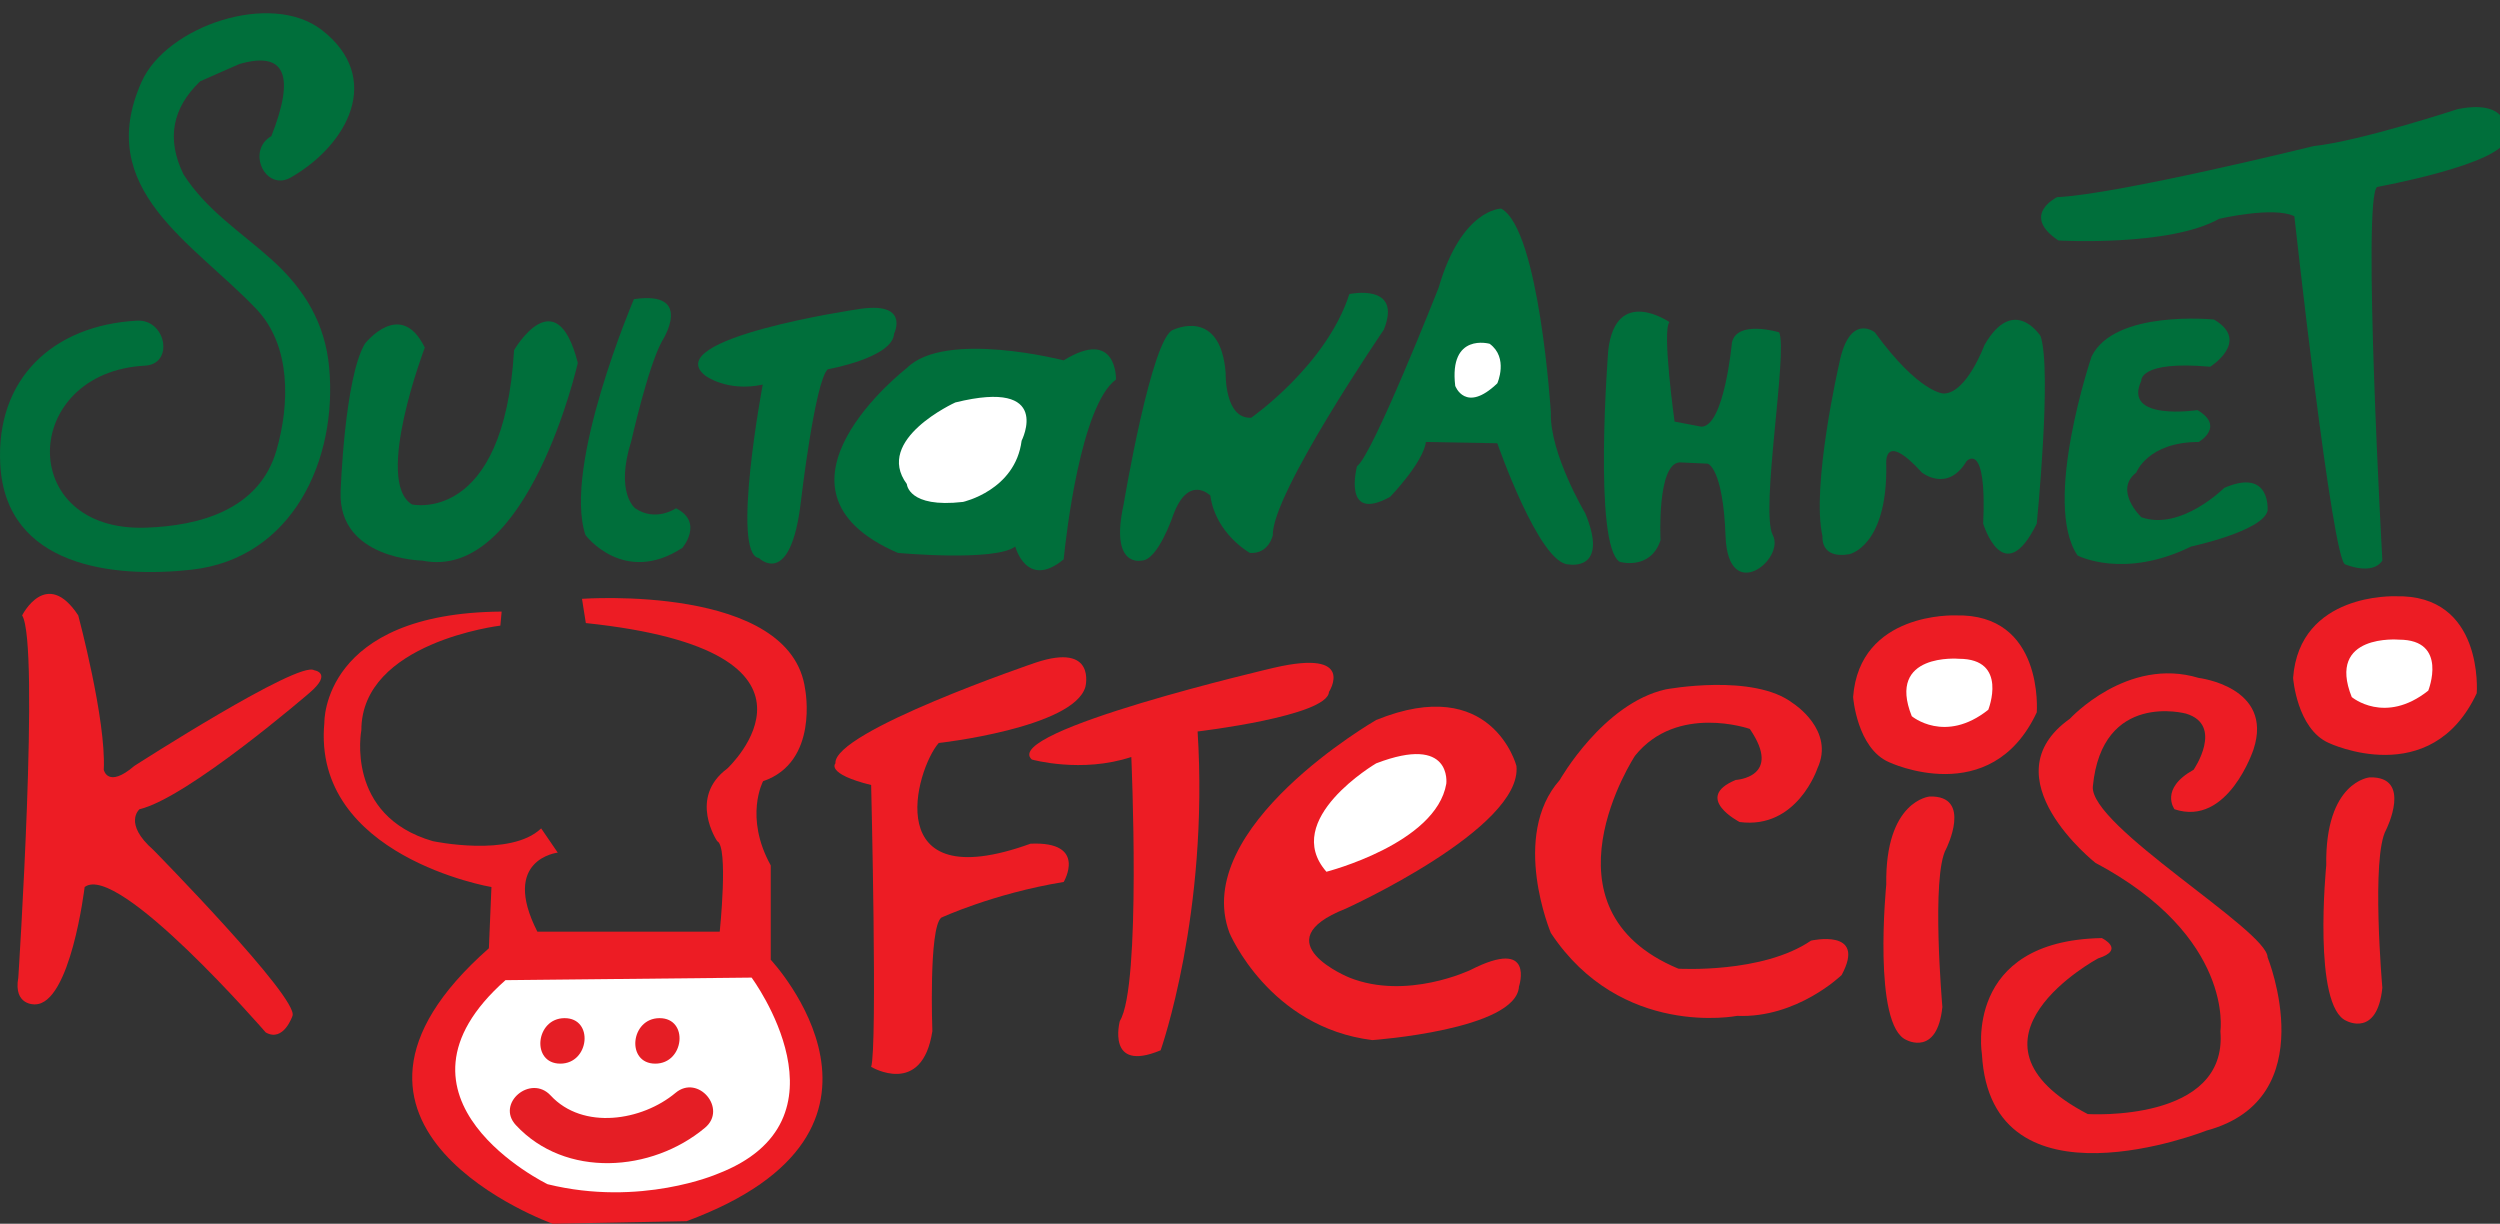 <?xml version="1.0" encoding="utf-8"?>
<!-- Generator: Adobe Illustrator 16.0.0, SVG Export Plug-In . SVG Version: 6.00 Build 0)  -->
<!DOCTYPE svg PUBLIC "-//W3C//DTD SVG 1.1//EN" "http://www.w3.org/Graphics/SVG/1.1/DTD/svg11.dtd">
<svg version="1.1" id="Layer_1" xmlns="http://www.w3.org/2000/svg" xmlns:xlink="http://www.w3.org/1999/xlink" x="0px" y="0px"
	 width="800px" height="391.594px" viewBox="0 0 800 391.594" enable-background="new 0 0 800 391.594" xml:space="preserve">
<rect x="0" y="0" width="800" height="391.594" fill="#333333" stroke="none"/>
<path fill="#006F3B" d="M116.752,110.01c0,0,11.43-14.692,19.178,1.224c0,0-16.328,42.85-4.084,50.196
	c0,0,29.382,6.532,32.654-49.378c0,0,13.467-23.266,20.4,4.08c0,0-15.915,70.195-49.783,63.257c0,0-26.935-0.407-26.121-22.038
	C108.996,157.35,110.22,121.028,116.752,110.01z"/>
<path fill="#006F3B" d="M202.854,95.729c0,0-22.85,53.457-15.504,75.494c0,0,12.243,16.328,31.018,4.085
	c0,0,6.935-8.169-2.046-12.654c0,0-6.523,4.485-13.056,0c0,0-6.523-4.897-1.224-21.626c0,0,5.309-23.673,9.794-31.831
	C211.835,109.197,222.442,92.869,202.854,95.729z"/>
<path fill="#006F3B" d="M225.714,120.215c0,0,6.934,5.303,18.364,2.855c0,0-10.206,54.274-1.224,55.499
	c0,0,10.196,10.2,13.466-18.364c0,0,4.486-38.364,8.57-42.037c0,0,20.813-3.668,21.224-11.42c0,0,5.298-10.617-11.841-7.757
	C274.273,98.991,210.611,108.379,225.714,120.215z"/>
<path fill="#006F3B" d="M340.384,178.98c0,0,0.029-0.277,0.077-0.789c0.641-6.288,5.337-48.451,16.662-56.752
	c0,0,0.402-16.733-16.739-6.121c0,0-37.952-9.794-50.195,2.449c0,0-50.186,38.766-2.85,59.167c0,0,31.009,2.859,37.542-2.037
	C324.88,174.896,328.553,188.775,340.384,178.98z"/>
<path fill="#FFFFFF" d="M308.152,160.616c0,0,16.729-3.672,18.766-19.588c0,0,10.206-20-21.214-12.243
	c0,0-26.122,11.832-15.515,26.111C290.189,154.896,290.601,162.654,308.152,160.616z"/>
<path fill="#006F3B" d="M387.318,158.569c0,0-6.944-6.935-11.841,6.122c0,0-4.897,14.691-10.196,14.691
	c0,0-10.206,2.449-5.721-17.953c0,0,8.982-53.869,15.917-55.906c0,0,15.102-7.351,16.738,13.868c0,0-0.411,14.697,8.159,14.29
	c0,0,24.075-16.739,31.422-39.588c0,0,17.139-3.674,11.017,11.43c0,0-35.915,52.645-35.504,65.699c0,0-1.225,6.121-7.346,5.71
	C399.962,176.933,388.945,170.812,387.318,158.569z"/>
<path fill="#006F3B" d="M456.279,141.434l22.86,0.407c0,0,13.466,38.77,22.85,38.77c0,0,13.056,2.448,5.31-16.322
	c0,0-11.432-19.187-11.019-32.243c0,0-3.675-58.765-15.916-65.293c0,0-12.654,0-20,25.303c0,0-21.226,53.864-26.121,57.13
	c0,0-4.897,18.364,10.617,9.794C444.86,158.98,455.467,147.962,456.279,141.434z"/>
<path fill="#FFFFFF" d="M465.673,123.477c0,0,3.261,8.981,13.467-0.813c0,0,3.674-8.169-2.449-12.654
	C476.69,110.01,463.625,106.337,465.673,123.477z"/>
<path fill="#006F3B" d="M518.315,179.792c0,0,9.797,2.861,13.057-6.933c0,0-1.225-24.49,6.122-24.897l8.981,0.411
	c0,0,4.897,1.225,5.709,23.262c0.813,22.037,19.179,7.341,15.104-0.412c-4.085-7.752,4.896-58.765,2.037-64.886
	c0,0-13.469-4.08-15.104,3.267c0,0-2.449,26.934-9.794,26.934l-8.57-1.631c0,0-4.074-29.382-1.626-31.831
	c0,0-17.139-11.836-19.588,8.976C514.644,112.051,509.746,174.485,518.315,179.792z"/>
<path fill="#006F3B" d="M591.773,177.344c0,0,12.244-2.448,11.832-28.564c0,0-1.225-11.424,11.429,2.449
	c0,0,8.159,6.528,14.281-3.672c0,0,6.532-6.939,5.308,19.994c0,0,6.523,21.625,17.141,0c0,0,4.895-48.971,1.223-59.989
	c0,0-8.58-13.467-17.962,2.859c0,0-5.709,15.505-13.056,15.505c0,0-7.747,0-22.036-19.588c0,0-8.169-6.528-11.431,10.205
	c0,0-8.972,39.177-5.298,55.093C583.204,171.635,582.382,178.976,591.773,177.344z"/>
<path fill="#006F3B" d="M703.182,131.233c0,0-24.081,3.673-17.962-9.387c0,0-0.812-6.534,22.036-4.491
	c0,0,13.056-8.158,1.227-15.098c0,0-31.832-3.267-39.179,11.836c0,0-15.905,46.929-4.486,63.663c0,0,14.693,7.747,36.318-2.86
	c0,0,22.851-4.897,24.485-11.425c0,0,1.225-13.874-13.868-7.345c0,0-13.879,13.873-26.533,9.387c0,0-8.971-8.57-1.624-14.285
	c0,0,3.664-9.795,19.988-9.795C703.584,141.434,712.155,136.537,703.182,131.233z"/>
<path fill="#006F3B" d="M734.192,69.202c0,0,12.253,111.409,16.327,111.409c0,0,8.569,3.673,11.831-1.223
	c0,0-6.524-117.125-1.627-119.573c0,0,40.403-7.346,41.214-15.505c0,0,2.861-13.061-15.504-9.388c0,0-31.018,10.201-46.121,11.836
	c0,0-62.85,15.504-82.025,16.322c0,0-11.833,5.71,0.41,13.873c0,0,35.505,2.042,51.421-6.934
	C710.118,70.02,727.658,65.936,734.192,69.202z"/>
<path fill="#ED1C24" d="M27.083,283.858c0,0-4.486,37.541-15.916,37.541c0,0-6.943,0.41-5.308-8.571
	c0,0,6.934-106.913,1.224-115.895c0,0,7.757-15.505,17.957,0c0,0,8.982,33.467,8.164,49.384c0,0,1.224,6.119,9.793-1.227
	c0,0,52.645-33.873,57.542-30.606c0,0,6.117,0.813-1.635,7.344c0,0-38.766,33.459-54.274,37.132c0,0-5.305,4.495,4.49,13.064
	c0,0,46.522,47.335,44.481,53.045c0,0-2.855,8.571-8.57,5.309C85.031,330.379,37.695,275.699,27.083,283.858z"/>
<path fill="#ED1C24" d="M171.955,298.137h58.358c0,0,2.855-27.336-0.817-28.972c0,0-9.383-13.877,3.267-23.261
	c0,0,40.401-37.542-45.299-46.522l-1.225-7.757c0,0,66.924-4.893,71.415,28.98c0,0,4.491,23.262-13.467,29.383
	c0,0-6.122,11.426,2.449,26.934v30.197c0,0,51.419,54.686-26.935,83.662l-42.849,0.813c0,0-85.704-30.607-20.407-88.149
	l0.818-19.586c0,0-57.545-9.796-53.462-52.646c0,0-0.813-35.097,56.728-35.504l-0.411,4.491c0,0-44.481,5.303-44.481,33.462
	c0,0-5.304,27.34,22.855,35.503c0,0,24.892,5.309,34.686-4.078l5.304,7.753C178.483,272.84,160.119,274.874,171.955,298.137z"/>
<path fill="#FFFFFF" d="M161.754,313.651l78.76-0.819c0,0,33.874,45.705-11.018,62.846c0,0-24.481,10.612-54.275,3.269
	C175.222,378.946,118.905,351.604,161.754,313.651z"/>
<path fill="#ED1C24" d="M267.34,244.273c0,0-3.263,3.267,11.429,6.94c0,0,2.038,84.063,0,90.185c0,0,16.327,9.794,19.589-11.425
	c0,0-1.225-33.06,2.85-36.321c0,0,16.738-7.753,39.176-11.425c0,0,7.758-13.063-10.607-12.244
	c-48.56,17.547-36.756-23.783-29.383-32.237c-0.507,0.114,43.232-4.802,46.935-17.958c0,0,3.673-14.285-15.917-7.751
	C331.413,212.037,266.517,234.073,267.34,244.273z"/>
<path fill="#ED1C24" d="M330.189,243.049c0,0,15.915,4.485,31.831-0.816c0,0,3.262,73.456-3.673,84.475
	c0,0-4.495,16.732,13.055,9.388c0,0,15.505-43.667,11.832-102.021c0,0,41.625-4.902,42.037-12.654c0,0,8.979-13.875-17.551-7.752
	C407.721,213.667,319.983,234.073,330.189,243.049z"/>
<path fill="#ED1C24" d="M431.804,312.832c0,0-28.157-11.423-1.224-22.035c0,0,56.719-25.71,54.681-45.706
	c0,0-7.747-29.793-44.886-14.69c0,0-59.589,34.274-46.936,68.147c0,0,12.655,30.196,45.71,34.281c0,0,46.111-3.269,46.925-17.141
	c0,0,5.309-15.916-15.504-5.304C470.57,310.385,450.167,320.179,431.804,312.832z"/>
<path fill="#FFFFFF" d="M424.457,278.959c0,0,35.094-8.981,38.356-28.157c0,0,2.046-15.916-22.438-6.528
	C440.375,244.273,409.768,262.227,424.457,278.959z"/>
<path fill="#ED1C24" d="M581.567,245.904c0,0-6.521,19.589-24.887,17.141c0,0-15.103-7.757-1.224-13.467
	c0,0,15.094-0.813,4.484-16.323c0,0-23.26-8.164-36.728,8.571c0,0-32.232,48.971,13.878,68.152c0,0,26.925,1.625,42.438-8.981
	c0,0,17.953-4.083,9.794,11.019c0,0-14.278,13.879-33.467,13.061c0,0-37.14,7.341-59.577-26.528c0,0-13.057-31.018,2.859-48.97
	c0,0,13.869-24.487,33.867-28.973c0,0,28.16-5.308,40.813,4.485C573.82,225.091,587.289,233.662,581.567,245.904z"/>
<path fill="#ED1C24" d="M617.484,254.887c0,0-14.281,1.223-13.879,28.157c0,0-4.485,45.298,6.532,49.785
	c0,0,9.785,5.308,11.421-10.608c0,0-3.675-42.037,1.223-50.606C622.781,271.614,631.351,254.475,617.484,254.887z"/>
<path fill="#ED1C24" d="M604.418,243.867c0,0,32.654,15.506,47.346-15.915c0,0,2.449-31.831-26.121-31.019
	c0,0-30.606-1.225-32.646,26.121C592.996,223.055,594.211,239.375,604.418,243.867z"/>
<path fill="#FFFFFF" d="M611.764,229.176c0,0,10.607,8.972,24.483-2.047c0,0,6.534-16.318-9.382-16.318
	C626.865,210.811,603.605,208.77,611.764,229.176z"/>
<path fill="#ED1C24" d="M695.839,258.961c0,0-4.899-6.524,6.12-12.644c0,0,9.794-14.292-2.447-17.964
	c0,0-26.829-7.335-29.797,23.261c-1.223,12.653,55.906,46.121,55.906,54.692c0,0,18.363,45.292-19.588,55.492
	c0,0-68.961,27.348-71.821-24.485c0,0-6.121-36.316,38.364-37.129c0,0,7.747,3.668-1.225,6.521c0,0-48.57,26.123-3.272,49.796
	c0,0,44.898,2.85,42.449-26.533c0,0,4.484-30.196-39.997-53.867c0,0-34.684-27.337-8.159-46.113c0,0,18.363-19.993,41.212-13.055
	c0,0,24.085,2.849,17.553,22.849C721.137,239.782,712.978,264.675,695.839,258.961z"/>
<path fill="#ED1C24" d="M758.276,248.765c0,0-14.281,1.224-13.879,28.157c0,0-4.487,45.299,6.534,49.785
	c0,0,9.783,5.308,11.419-10.608c0,0-3.673-42.036,1.225-50.605C763.575,265.493,772.145,248.352,758.276,248.765z"/>
<path fill="#ED1C24" d="M745.21,237.746c0,0,32.654,15.503,47.346-15.917c0,0,2.447-31.83-26.123-31.017
	c0,0-30.604-1.224-32.642,26.122C733.791,216.934,735.005,233.255,745.21,237.746z"/>
<path fill="#FFFFFF" d="M752.557,223.055c0,0,10.606,8.971,24.485-2.047c0,0,6.532-16.317-9.382-16.317
	C767.66,204.69,744.397,202.649,752.557,223.055z"/>
<path fill="#006F3B" d="M93.109,56.765c18.247-10.483,29.59-31.836,9.911-47.132C86.677-3.074,53.269,8.378,45.312,26.169
	c-15.433,34.51,16.497,51.433,36.75,72.756c11.134,11.723,10.658,30.397,6.435,45.098c-5.495,19.12-24.574,24.244-41.838,24.834
	c-41.645,1.423-40.086-49.727-0.256-51.847c9.397-0.502,6.748-14.89-2.539-14.396c-26.85,1.432-45.274,18.532-43.778,46.045
	c1.784,32.759,36.25,36.422,61.183,33.65c32.417-3.601,46.796-35.283,44.058-64.76c-1.3-14.009-7.771-24.875-18.24-34.327
	c-9.959-8.993-20.887-15.758-28.376-27.437c-5.468-11.204-3.682-21.13,5.359-29.779c4.154-1.832,8.309-3.661,12.465-5.49
	c14.616-4.272,18.049,3.407,10.301,23.043C78.729,48.219,84.917,61.471,93.109,56.765z"/>
<path fill="#E51E25" d="M179.301,340.365c9.357,0,10.791-14.558,1.377-14.558C171.322,325.808,169.887,340.365,179.301,340.365z"/>
<path fill="#E51E25" d="M209.688,340.365c9.357,0,10.792-14.558,1.378-14.558C201.708,325.808,200.273,340.365,209.688,340.365z"/>
<path fill="#E51E25" d="M165.066,360.021c15.822,17.078,43.502,15.141,60.554,0.841c7.218-6.049-2.222-17.211-9.455-11.142
	c-10.699,8.967-29.617,12.004-39.952,0.842C169.834,343.675,158.642,353.082,165.066,360.021z"/>
</svg>

